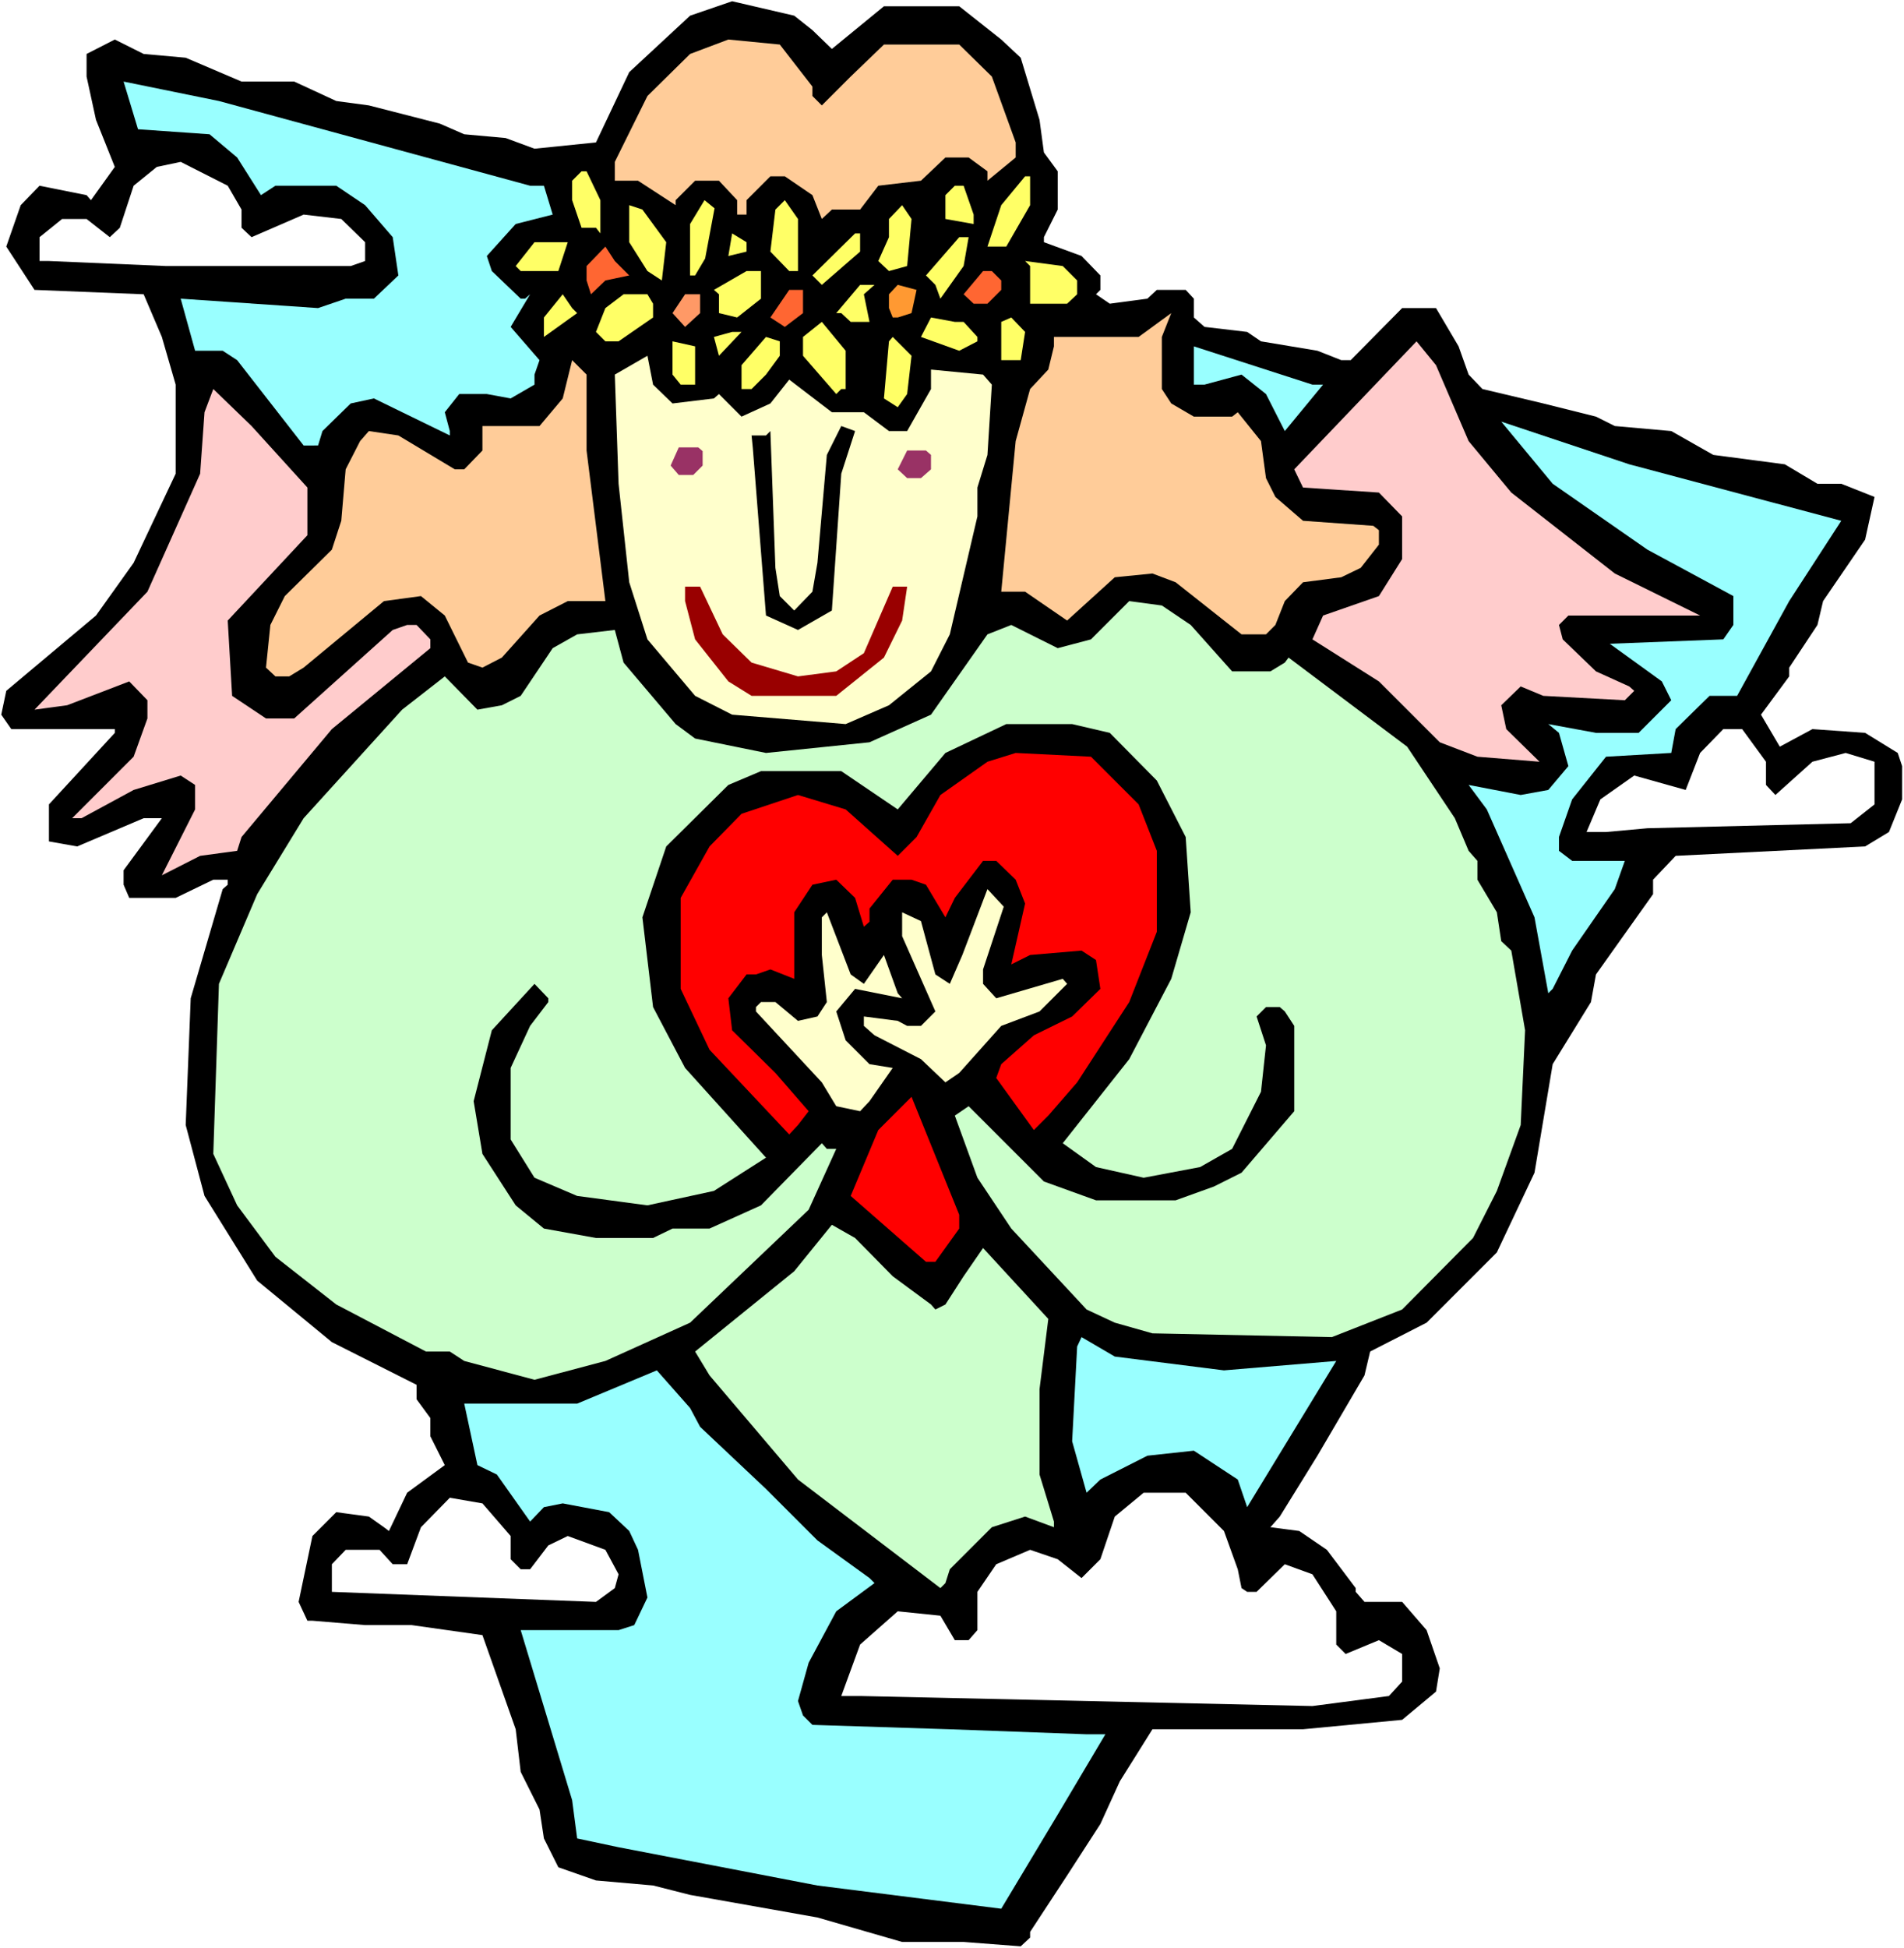 <?xml version="1.0" encoding="UTF-8" standalone="no"?>
<svg
   version="1.0"
   width="129.766mm"
   height="132.742mm"
   id="svg55"
   sodipodi:docname="Angel &amp; Heart 01.wmf"
   xmlns:inkscape="http://www.inkscape.org/namespaces/inkscape"
   xmlns:sodipodi="http://sodipodi.sourceforge.net/DTD/sodipodi-0.dtd"
   xmlns="http://www.w3.org/2000/svg"
   xmlns:svg="http://www.w3.org/2000/svg">
  <rect width="100%" height="100%" fill="#333333" stroke="none"/>
  <sodipodi:namedview
     id="namedview55"
     pagecolor="#ffffff"
     bordercolor="#000000"
     borderopacity="0.25"
     inkscape:showpageshadow="2"
     inkscape:pageopacity="0.0"
     inkscape:pagecheckerboard="0"
     inkscape:deskcolor="#d1d1d1"
     inkscape:document-units="mm" />
  <defs
     id="defs1">
    <pattern
       id="WMFhbasepattern"
       patternUnits="userSpaceOnUse"
       width="6"
       height="6"
       x="0"
       y="0" />
  </defs>
  <path
     style="fill:#ffffff;fill-opacity:1;fill-rule:evenodd;stroke:none"
     d="M 0,501.703 H 490.455 V 0 H 0 Z"
     id="path1" />
  <path
     style="fill:#000000;fill-opacity:1;fill-rule:evenodd;stroke:none"
     d="m 209.272,7.756 5.01,4.847 13.413,-10.987 h 19.392 l 10.827,8.564 5.01,4.686 4.848,15.996 1.131,8.402 3.555,4.847 v 9.856 l -3.555,7.109 v 1.293 l 9.696,3.555 4.848,5.009 v 3.716 l -1.131,1.131 3.555,2.424 9.696,-1.293 2.424,-2.262 h 7.434 l 2.101,2.262 v 4.847 l 2.747,2.424 10.989,1.293 3.555,2.424 14.544,2.424 6.141,2.424 h 2.424 l 13.251,-13.411 h 8.726 l 5.818,9.856 2.586,7.271 3.555,3.716 15.675,3.716 13.574,3.393 4.848,2.424 14.544,1.293 10.827,6.14 18.422,2.424 8.403,5.009 h 6.141 l 8.565,3.393 -2.424,10.987 -10.827,15.835 -1.454,6.14 -7.272,10.987 v 2.262 l -7.272,9.856 4.848,8.241 8.403,-4.524 13.574,0.969 8.403,5.171 1.131,3.393 v 8.564 l -3.394,8.402 -6.141,3.716 -48.803,2.424 -5.818,6.14 v 3.716 l -14.706,20.682 -1.293,7.109 -9.858,15.996 -4.686,27.953 -9.696,20.521 -18.099,18.097 -14.544,7.433 -1.454,6.14 -12.12,20.682 -9.696,15.673 -2.424,2.747 7.434,0.969 7.11,4.847 7.434,9.856 v 0.969 l 2.262,2.585 h 9.696 l 6.302,7.271 3.394,9.856 -0.97,5.978 -8.726,7.271 -25.533,2.424 h -38.784 l -8.403,13.411 -5.01,10.987 -8.565,13.249 -9.534,14.542 v 1.454 l -2.424,2.262 -14.706,-1.131 h -15.837 l -21.816,-6.302 -32.805,-5.817 -9.534,-2.424 -14.706,-1.293 -9.696,-3.393 -3.717,-7.433 -1.131,-7.433 -4.848,-9.695 -1.293,-10.987 -8.565,-24.237 -18.261,-2.585 H 94.051 L 80.477,417.359 H 79.184 l -2.262,-4.847 3.555,-16.966 6.141,-6.14 8.403,1.131 3.878,2.747 1.293,0.969 4.686,-9.856 9.696,-7.109 -3.717,-7.433 v -4.686 l -3.555,-4.847 v -3.716 L 85.486,345.618 66.256,329.783 52.682,307.97 l -4.848,-18.258 1.293,-32.639 8.242,-28.115 1.293,-1.131 v -1.293 h -3.717 l -9.696,4.686 H 33.29 l -1.454,-3.393 v -3.716 l 9.858,-13.411 h -4.686 l -17.13,7.271 -7.272,-1.293 v -9.533 l 16.968,-18.42 v -0.969 H 2.909 L 0.323,184.039 1.616,177.899 24.725,158.509 34.421,144.936 45.248,121.992 V 99.048 L 41.693,86.768 37.006,75.781 8.888,74.65 1.616,63.501 5.333,52.836 l 4.848,-5.009 12.12,2.424 1.131,1.293 6.141,-8.564 L 24.725,30.862 22.301,19.713 v -5.817 l 7.272,-3.716 7.434,3.716 10.827,0.969 14.382,6.14 h 13.574 l 10.827,5.009 8.403,1.131 18.261,4.686 6.302,2.747 10.666,0.969 7.434,2.747 15.837,-1.616 8.565,-18.097 15.675,-14.542 10.827,-3.716 15.998,3.716 z"
     id="path2" />
  <path
     style="fill:#ffcc99;fill-opacity:1;fill-rule:evenodd;stroke:none"
     d="m 209.272,22.298 v 2.424 l 2.424,2.424 7.434,-7.433 8.565,-8.241 h 19.392 l 8.403,8.241 6.141,16.966 v 3.878 l -7.272,5.978 v -2.424 l -4.848,-3.555 h -5.979 l -6.302,5.978 -10.989,1.293 -4.686,6.14 h -7.272 l -2.586,2.424 -2.424,-6.14 -7.11,-4.847 h -3.717 l -6.141,6.14 v 3.716 h -2.424 v -3.716 l -4.686,-5.009 h -6.141 l -5.01,5.009 v 1.293 l -9.696,-6.302 h -5.979 v -4.847 l 8.403,-16.966 10.989,-10.826 9.858,-3.716 13.251,1.293 z"
     id="path3" />
  <path
     style="fill:#99ffff;fill-opacity:1;fill-rule:evenodd;stroke:none"
     d="m 136.552,47.827 h 3.555 l 2.262,7.433 -9.534,2.424 -7.434,8.241 1.293,3.878 7.434,7.109 h 1.131 l 1.293,-1.131 -5.01,8.402 7.434,8.564 -1.293,3.716 v 2.585 l -6.141,3.555 -6.141,-1.131 h -7.11 l -3.717,4.686 1.293,4.847 v 1.131 l -19.554,-9.533 -5.979,1.293 -7.272,7.109 -1.131,3.716 H 78.214 L 61.085,92.746 57.368,90.323 h -7.11 l -3.717,-13.411 35.39,2.424 7.11,-2.424 h 7.272 l 6.302,-5.978 -1.454,-9.856 -7.11,-8.241 -7.434,-5.009 H 70.942 L 67.226,50.251 61.085,40.556 53.974,34.578 35.552,33.285 31.835,21.005 56.398,26.014 Z"
     id="path4" />
  <path
     style="fill:#ffffff;fill-opacity:1;fill-rule:evenodd;stroke:none"
     d="m 62.216,53.967 v 4.686 l 2.586,2.424 13.413,-5.817 9.696,1.131 6.141,5.978 v 4.847 L 90.334,68.51 H 42.824 L 12.605,67.217 h -2.424 v -6.14 l 5.818,-4.686 h 6.302 l 5.979,4.686 2.586,-2.424 3.555,-10.826 5.979,-4.847 6.141,-1.293 12.12,6.14 z"
     id="path5" />
  <path
     style="fill:#ffff66;fill-opacity:1;fill-rule:evenodd;stroke:none"
     d="m 154.651,51.544 v 8.564 l -1.131,-1.454 h -3.717 l -2.424,-7.109 v -5.009 l 2.424,-2.424 h 1.293 z"
     id="path6" />
  <path
     style="fill:#ffff66;fill-opacity:1;fill-rule:evenodd;stroke:none"
     d="m 265.347,52.836 -6.141,10.664 h -4.848 l 3.555,-10.664 6.141,-7.433 h 1.293 z"
     id="path7" />
  <path
     style="fill:#ffff66;fill-opacity:1;fill-rule:evenodd;stroke:none"
     d="m 250.803,55.26 v 2.424 l -7.272,-1.293 v -6.14 l 2.424,-2.424 h 2.262 z"
     id="path8" />
  <path
     style="fill:#ffff66;fill-opacity:1;fill-rule:evenodd;stroke:none"
     d="m 181.638,66.571 -2.586,4.363 h -1.293 V 57.684 l 3.717,-6.14 2.586,2.101 z"
     id="path9" />
  <path
     style="fill:#ffff66;fill-opacity:1;fill-rule:evenodd;stroke:none"
     d="m 205.555,69.802 h -2.262 l -4.848,-5.009 1.293,-10.826 2.424,-2.424 3.394,4.847 z"
     id="path10" />
  <path
     style="fill:#ffff66;fill-opacity:1;fill-rule:evenodd;stroke:none"
     d="m 171.619,62.37 -1.131,9.856 -3.717,-2.424 -4.686,-7.433 v -9.533 l 3.394,1.131 z"
     id="path11" />
  <path
     style="fill:#ffff66;fill-opacity:1;fill-rule:evenodd;stroke:none"
     d="m 233.673,68.51 -4.686,1.293 -2.747,-2.585 2.747,-6.14 v -4.686 l 3.394,-3.555 2.424,3.555 z"
     id="path12" />
  <path
     style="fill:#ffff66;fill-opacity:1;fill-rule:evenodd;stroke:none"
     d="m 192.304,64.793 -4.686,1.131 0.97,-5.817 3.717,2.262 z"
     id="path13" />
  <path
     style="fill:#ffff66;fill-opacity:1;fill-rule:evenodd;stroke:none"
     d="m 221.553,64.793 -9.858,8.564 -2.424,-2.424 10.989,-10.826 h 1.293 z"
     id="path14" />
  <path
     style="fill:#ffff66;fill-opacity:1;fill-rule:evenodd;stroke:none"
     d="m 248.217,68.51 -5.979,8.402 -1.293,-3.555 -2.424,-2.424 8.565,-9.856 h 2.424 z"
     id="path15" />
  <path
     style="fill:#ffff66;fill-opacity:1;fill-rule:evenodd;stroke:none"
     d="m 143.824,69.802 h -9.696 l -1.293,-1.293 4.848,-6.14 h 8.565 z"
     id="path16" />
  <path
     style="fill:#ff6632;fill-opacity:1;fill-rule:evenodd;stroke:none"
     d="m 162.085,70.933 -6.141,1.293 -3.717,3.555 -1.131,-3.555 V 68.51 l 4.848,-5.009 2.424,3.716 z"
     id="path17" />
  <path
     style="fill:#ffff66;fill-opacity:1;fill-rule:evenodd;stroke:none"
     d="m 277.467,72.226 v 3.555 l -2.586,2.424 H 265.347 V 68.51 l -1.293,-1.293 9.696,1.293 z"
     id="path18" />
  <path
     style="fill:#ffff66;fill-opacity:1;fill-rule:evenodd;stroke:none"
     d="m 196.021,76.912 -6.141,4.847 -4.686,-1.131 v -4.847 l -1.293,-1.131 8.403,-4.847 h 3.717 z"
     id="path19" />
  <path
     style="fill:#ff6632;fill-opacity:1;fill-rule:evenodd;stroke:none"
     d="m 257.913,72.226 v 2.424 l -3.555,3.555 h -3.555 l -2.586,-2.424 5.01,-5.978 h 2.262 z"
     id="path20" />
  <path
     style="fill:#ffff66;fill-opacity:1;fill-rule:evenodd;stroke:none"
     d="m 222.523,75.781 1.454,7.109 h -4.848 l -2.424,-2.262 h -1.293 l 6.141,-7.271 h 3.717 z"
     id="path21" />
  <path
     style="fill:#ff9932;fill-opacity:1;fill-rule:evenodd;stroke:none"
     d="m 234.805,80.628 -3.555,1.131 h -1.293 l -0.97,-2.424 v -3.555 l 2.262,-2.424 4.848,1.293 z"
     id="path22" />
  <path
     style="fill:#ff6632;fill-opacity:1;fill-rule:evenodd;stroke:none"
     d="m 206.848,80.628 -4.686,3.555 -3.717,-2.424 4.848,-7.109 h 3.555 z"
     id="path23" />
  <path
     style="fill:#ffff66;fill-opacity:1;fill-rule:evenodd;stroke:none"
     d="m 148.672,80.628 -8.565,6.14 v -5.009 l 4.848,-5.978 2.424,3.555 z"
     id="path24" />
  <path
     style="fill:#ffff66;fill-opacity:1;fill-rule:evenodd;stroke:none"
     d="m 168.225,78.204 v 3.555 l -8.888,6.14 h -3.394 l -2.424,-2.424 2.424,-6.14 4.686,-3.555 h 6.141 z"
     id="path25" />
  <path
     style="fill:#ff9966;fill-opacity:1;fill-rule:evenodd;stroke:none"
     d="m 180.345,80.628 -3.878,3.555 -3.232,-3.555 3.232,-4.847 h 3.878 z"
     id="path26" />
  <path
     style="fill:#ffcc99;fill-opacity:1;fill-rule:evenodd;stroke:none"
     d="m 299.283,100.179 2.424,3.716 5.818,3.393 h 9.858 l 1.454,-1.131 5.979,7.433 1.293,9.533 2.424,4.847 7.11,6.14 18.099,1.293 1.454,1.131 v 3.716 l -4.686,5.978 -5.01,2.424 -9.858,1.293 -4.686,4.847 -2.424,6.14 -2.424,2.424 h -6.302 l -16.968,-13.411 -5.979,-2.262 -9.696,0.969 -12.282,11.149 -10.827,-7.433 h -6.141 l 3.717,-38.779 3.717,-13.411 4.686,-5.009 1.454,-5.978 v -2.424 h 21.816 l 8.403,-6.14 -2.424,6.14 z"
     id="path27" />
  <path
     style="fill:#ffff66;fill-opacity:1;fill-rule:evenodd;stroke:none"
     d="m 248.217,82.89 3.555,3.878 v 1.131 l -4.686,2.424 -9.858,-3.555 2.586,-5.009 6.141,1.131 z"
     id="path28" />
  <path
     style="fill:#ffff66;fill-opacity:1;fill-rule:evenodd;stroke:none"
     d="m 262.923,92.746 h -5.01 v -9.856 l 2.586,-1.131 3.555,3.716 z"
     id="path29" />
  <path
     style="fill:#ffff66;fill-opacity:1;fill-rule:evenodd;stroke:none"
     d="m 217.837,100.179 h -1.131 l -1.293,1.293 -8.565,-9.856 v -4.847 l 4.848,-3.878 6.141,7.433 z"
     id="path30" />
  <path
     style="fill:#ffff66;fill-opacity:1;fill-rule:evenodd;stroke:none"
     d="m 185.193,91.615 -1.293,-4.847 4.686,-1.293 h 2.424 z"
     id="path31" />
  <path
     style="fill:#ffff66;fill-opacity:1;fill-rule:evenodd;stroke:none"
     d="m 200.869,91.615 -3.555,4.847 -3.717,3.716 h -2.586 v -6.14 l 6.302,-7.271 3.555,1.131 z"
     id="path32" />
  <path
     style="fill:#ffff66;fill-opacity:1;fill-rule:evenodd;stroke:none"
     d="m 233.673,101.472 -2.424,3.393 -3.555,-2.262 1.293,-14.704 0.97,-1.131 4.848,4.847 z"
     id="path33" />
  <path
     style="fill:#ffff66;fill-opacity:1;fill-rule:evenodd;stroke:none"
     d="m 179.053,99.048 h -3.717 l -2.101,-2.585 v -8.564 l 5.818,1.293 z"
     id="path34" />
  <path
     style="fill:#ffcccc;fill-opacity:1;fill-rule:evenodd;stroke:none"
     d="m 378.305,113.59 10.989,13.249 26.664,20.844 21.978,10.826 h -33.936 l -2.424,2.424 0.97,3.716 8.565,8.241 8.565,3.878 1.293,1.131 -2.424,2.424 -21.008,-1.131 -5.818,-2.424 -5.01,4.847 1.293,6.14 8.565,8.402 -15.998,-1.293 -9.696,-3.716 -15.675,-15.673 -17.13,-10.826 2.747,-6.14 14.382,-5.009 5.979,-9.533 v -10.987 l -5.979,-6.14 -19.554,-1.293 -2.262,-4.686 31.512,-32.962 5.01,6.14 z"
     id="path35" />
  <path
     style="fill:#99ffff;fill-opacity:1;fill-rule:evenodd;stroke:none"
     d="m 340.814,99.048 -9.858,11.957 -4.848,-9.533 -6.302,-5.009 -9.534,2.585 h -2.747 v -9.856 l 30.542,9.856 z"
     id="path36" />
  <path
     style="fill:#ffffcc;fill-opacity:1;fill-rule:evenodd;stroke:none"
     d="m 173.235,103.895 10.666,-1.293 1.293,-1.131 5.818,5.817 7.434,-3.393 4.848,-6.14 10.989,8.402 h 8.242 l 6.464,4.847 h 4.686 l 6.141,-10.826 v -5.009 l 13.413,1.293 2.262,2.585 -1.131,18.097 -2.586,8.402 v 7.433 l -7.11,30.377 -4.848,9.533 -10.827,8.725 -11.15,4.847 -29.25,-2.424 -9.534,-4.847 -12.282,-14.542 -4.686,-14.704 -2.747,-25.368 -0.97,-28.115 8.403,-4.847 1.454,7.433 z"
     id="path37" />
  <path
     style="fill:#ffcc99;fill-opacity:1;fill-rule:evenodd;stroke:none"
     d="m 151.096,116.014 4.848,38.779 h -9.696 l -7.272,3.716 -9.696,10.826 -5.01,2.585 -3.717,-1.293 -5.979,-12.118 -6.141,-5.009 -9.534,1.293 -20.685,17.127 -3.717,2.262 H 70.942 l -2.424,-2.262 1.131,-10.987 3.717,-7.433 12.12,-11.957 2.424,-7.433 1.131,-13.249 3.717,-7.271 2.262,-2.585 7.595,1.131 14.544,8.725 h 2.424 l 4.686,-4.847 v -6.302 h 14.706 l 5.979,-7.109 2.424,-9.856 3.717,3.716 z"
     id="path38" />
  <path
     style="fill:#ffcccc;fill-opacity:1;fill-rule:evenodd;stroke:none"
     d="m 79.184,125.547 v 12.28 l -20.523,21.975 1.131,19.389 8.726,5.817 h 7.272 l 25.371,-22.783 3.717,-1.293 h 2.424 l 3.555,3.716 v 2.262 l -25.371,20.844 -23.27,27.792 -1.131,3.555 -9.534,1.293 -9.858,5.009 8.565,-16.966 v -6.302 l -3.717,-2.424 -12.12,3.716 -13.413,7.271 h -2.424 l 15.837,-15.835 3.555,-9.856 v -4.686 l -4.686,-4.847 -15.998,6.14 -8.403,1.131 29.088,-30.377 13.574,-30.377 1.131,-15.835 2.262,-5.978 9.858,9.533 z"
     id="path39" />
  <path
     style="fill:#99ffff;fill-opacity:1;fill-rule:evenodd;stroke:none"
     d="m 474.295,134.111 -13.413,20.682 -13.413,24.398 h -7.11 l -8.726,8.564 -1.131,6.14 -16.806,0.969 -8.726,10.987 -3.394,9.695 v 3.555 l 3.394,2.585 h 13.574 l -2.586,7.271 -10.989,15.835 -5.01,9.856 -1.131,1.131 -3.555,-19.551 -12.282,-27.792 -4.686,-6.302 13.413,2.585 7.11,-1.293 5.171,-6.14 -2.424,-8.564 -2.747,-2.262 12.282,2.262 h 10.989 l 8.403,-8.402 -2.424,-4.847 -13.413,-9.695 29.25,-1.131 2.586,-3.716 v -7.433 l -22.139,-11.957 -24.402,-16.966 -13.251,-15.996 32.966,10.987 z"
     id="path40" />
  <path
     style="fill:#000000;fill-opacity:1;fill-rule:evenodd;stroke:none"
     d="m 216.705,121.992 -2.424,35.224 -8.726,5.009 -8.242,-3.716 -3.394,-43.142 -0.323,-3.232 h 3.717 l 1.131,-1.131 1.293,35.224 1.131,7.271 3.717,3.716 4.686,-4.847 1.293,-7.433 2.424,-27.792 3.717,-7.433 3.555,1.293 z"
     id="path41" />
  <path
     style="fill:#993265;fill-opacity:1;fill-rule:evenodd;stroke:none"
     d="m 239.814,117.145 v 3.716 l -2.586,2.262 h -3.555 l -2.424,-2.262 2.424,-4.847 h 4.848 z"
     id="path42" />
  <path
     style="fill:#993265;fill-opacity:1;fill-rule:evenodd;stroke:none"
     d="m 180.992,116.175 v 3.716 l -2.424,2.424 h -3.717 l -2.101,-2.424 2.101,-4.686 h 5.01 z"
     id="path43" />
  <path
     style="fill:#990000;fill-opacity:1;fill-rule:evenodd;stroke:none"
     d="m 186.163,163.356 7.434,7.271 11.958,3.555 9.858,-1.293 7.11,-4.686 7.434,-17.127 h 3.717 l -1.293,8.725 -4.686,9.533 -12.282,9.856 h -21.816 l -5.979,-3.716 -8.565,-10.826 -2.586,-9.856 v -3.716 h 3.878 z"
     id="path44" />
  <path
     style="fill:#ccffcc;fill-opacity:1;fill-rule:evenodd;stroke:none"
     d="m 306.716,160.933 10.666,11.957 h 9.858 l 3.717,-2.262 0.97,-1.293 30.542,22.944 12.282,18.42 3.555,8.402 2.262,2.585 v 4.847 l 5.01,8.402 1.131,7.433 2.586,2.424 3.555,20.521 -1.131,24.398 -6.141,16.966 -6.141,12.118 -18.261,18.42 -18.099,7.109 -46.218,-0.969 -9.696,-2.747 -7.272,-3.393 -19.392,-20.844 -8.726,-13.088 -5.818,-15.996 3.555,-2.424 19.392,19.389 13.413,4.847 h 20.523 l 9.858,-3.555 7.11,-3.555 13.574,-15.835 v -21.975 l -2.424,-3.716 -1.293,-1.131 h -3.555 l -2.424,2.424 2.424,7.433 -1.293,11.957 -7.434,14.704 -8.242,4.686 -14.544,2.747 -12.282,-2.747 -8.565,-6.14 17.13,-21.652 10.827,-20.682 5.01,-17.127 -1.293,-19.389 -7.434,-14.542 -12.12,-12.28 -9.696,-2.262 h -16.968 l -15.675,7.433 -12.282,14.542 -14.544,-9.856 h -20.685 l -8.403,3.555 -15.998,15.835 -6.141,18.258 2.747,23.106 8.242,15.673 20.846,23.106 -13.413,8.564 -17.13,3.716 -18.099,-2.424 -10.989,-4.686 -6.141,-9.856 v -18.42 l 5.01,-10.826 4.686,-6.14 v -0.969 l -3.555,-3.716 -10.989,11.957 -4.686,18.258 2.262,13.573 8.565,13.249 7.272,5.978 13.413,2.424 h 14.706 l 5.01,-2.424 h 9.534 l 13.251,-5.978 15.675,-15.996 1.293,1.454 h 2.424 l -7.11,15.673 -30.542,29.084 -21.816,9.856 -18.261,4.847 -18.099,-4.847 -3.717,-2.424 h -6.141 L 86.618,335.923 70.942,323.643 l -9.858,-13.249 -6.141,-13.249 1.454,-43.788 9.858,-23.106 11.958,-19.551 25.371,-27.953 10.989,-8.564 8.403,8.564 6.302,-1.131 4.848,-2.424 8.242,-12.28 6.302,-3.555 9.696,-1.131 2.262,8.402 13.413,15.835 5.01,3.716 18.261,3.716 26.664,-2.747 15.837,-7.109 14.544,-20.682 6.141,-2.424 11.958,5.978 8.565,-2.262 9.858,-9.856 8.403,1.131 z"
     id="path45" />
  <path
     style="fill:#ffffff;fill-opacity:1;fill-rule:evenodd;stroke:none"
     d="m 454.903,196.157 v 5.978 l 2.424,2.585 9.534,-8.564 8.565,-2.262 7.434,2.262 v 10.987 l -6.141,4.847 -52.358,1.293 -10.666,0.969 h -5.01 l 3.555,-8.402 8.726,-6.14 13.251,3.716 3.717,-9.533 5.979,-6.14 h 4.848 z"
     id="path46" />
  <path
     style="fill:#ff0000;fill-opacity:1;fill-rule:evenodd;stroke:none"
     d="m 293.304,207.144 4.686,11.957 v 20.844 l -7.11,18.097 -13.413,20.682 -7.434,8.564 -3.717,3.716 -9.696,-13.411 1.293,-3.555 8.403,-7.433 9.858,-4.847 7.272,-7.109 -1.131,-7.433 -3.717,-2.424 -13.251,1.131 -4.848,2.424 3.555,-15.673 -2.424,-6.14 -5.01,-4.847 h -3.394 l -7.272,9.533 -2.424,5.009 -5.01,-8.402 -3.717,-1.293 h -4.848 l -5.979,7.433 v 3.393 l -1.454,1.293 -2.262,-7.433 -4.848,-4.686 -6.141,1.293 -4.686,7.109 v 17.127 l -6.141,-2.424 -3.717,1.293 h -2.424 l -4.686,6.14 0.97,8.241 11.15,10.987 8.565,9.856 -2.747,3.555 -2.262,2.424 -20.523,-21.813 -7.434,-15.673 v -23.429 l 7.434,-13.249 8.242,-8.402 14.544,-4.847 12.282,3.716 13.413,11.957 4.848,-4.847 6.141,-10.826 12.12,-8.564 7.272,-2.262 19.392,0.969 z"
     id="path47" />
  <path
     style="fill:#ffffcc;fill-opacity:1;fill-rule:evenodd;stroke:none"
     d="m 253.227,249.64 v 3.716 l 3.394,3.716 17.13,-5.009 1.131,1.293 -7.11,7.109 -9.858,3.716 -10.827,12.118 -3.555,2.424 -6.302,-5.978 -11.958,-6.14 -2.747,-2.424 v -2.424 l 8.726,1.131 2.424,1.293 h 3.555 l 3.717,-3.716 -8.565,-19.389 v -6.14 l 4.848,2.262 3.717,13.734 3.717,2.424 3.232,-7.433 6.464,-16.966 4.202,4.524 z"
     id="path48" />
  <path
     style="fill:#ffffcc;fill-opacity:1;fill-rule:evenodd;stroke:none"
     d="m 222.523,253.356 5.171,-7.433 3.555,9.856 1.131,1.293 -12.12,-2.424 -4.848,5.817 2.424,7.433 6.141,6.14 5.979,0.969 -5.979,8.564 -2.424,2.585 -6.141,-1.293 -3.717,-6.14 -16.968,-18.258 v -1.131 l 1.293,-1.293 h 3.717 l 5.818,4.847 5.01,-1.131 2.424,-3.716 -1.293,-12.118 v -9.695 l 1.293,-1.293 6.141,15.996 z"
     id="path49" />
  <path
     style="fill:#ff0000;fill-opacity:1;fill-rule:evenodd;stroke:none"
     d="m 247.086,316.372 -6.141,8.564 h -2.424 l -19.392,-16.966 7.11,-16.966 8.565,-8.564 12.282,30.377 z"
     id="path50" />
  <path
     style="fill:#ccffcc;fill-opacity:1;fill-rule:evenodd;stroke:none"
     d="m 229.957,328.652 9.858,7.271 1.131,1.293 2.586,-1.293 4.686,-7.271 5.01,-7.271 16.806,18.258 -2.262,18.097 v 21.975 l 3.717,12.118 v 1.454 l -7.434,-2.747 -8.565,2.747 -10.827,10.826 -1.131,3.555 -1.293,1.293 -36.683,-27.953 -22.786,-26.822 -3.717,-6.14 25.533,-20.682 9.696,-11.957 5.979,3.393 z"
     id="path51" />
  <path
     style="fill:#99ffff;fill-opacity:1;fill-rule:evenodd;stroke:none"
     d="m 315.281,352.889 28.926,-2.424 -22.947,37.648 -2.424,-7.109 -11.312,-7.433 -11.958,1.293 -12.12,6.14 -3.555,3.393 -3.717,-13.249 1.293,-24.398 1.131,-2.424 8.565,5.009 z"
     id="path52" />
  <path
     style="fill:#99ffff;fill-opacity:1;fill-rule:evenodd;stroke:none"
     d="m 180.345,367.431 16.968,15.996 13.251,13.249 13.413,9.695 1.293,1.293 -9.858,7.271 -7.11,13.249 -2.747,9.856 1.293,3.716 2.424,2.424 35.39,1.131 35.229,1.293 h 4.848 l -12.282,20.682 -14.544,24.237 -47.349,-5.978 -51.227,-9.856 -10.666,-2.262 -1.293,-9.856 -13.251,-43.788 h 25.21 l 4.04,-1.293 3.394,-7.109 -2.424,-12.28 -2.262,-4.847 -5.171,-4.847 -11.958,-2.262 -4.848,0.969 -3.555,3.716 -8.565,-12.118 -5.01,-2.424 -3.394,-15.835 h 29.088 l 20.523,-8.564 8.565,9.695 z"
     id="path53" />
  <path
     style="fill:#ffffff;fill-opacity:1;fill-rule:evenodd;stroke:none"
     d="m 315.281,394.253 3.555,9.856 0.97,4.847 1.454,0.969 h 2.424 l 7.272,-7.109 7.11,2.585 6.141,9.533 v 8.564 l 2.424,2.424 8.565,-3.555 5.979,3.555 v 7.109 l -3.394,3.716 -19.715,2.585 -116.513,-2.585 h -4.848 l 4.848,-13.249 9.696,-8.564 10.989,1.131 3.717,6.302 h 3.555 l 2.262,-2.585 v -9.856 l 4.848,-7.109 8.726,-3.716 7.11,2.424 6.141,4.847 4.848,-4.847 3.717,-10.987 7.434,-6.14 h 10.827 z"
     id="path54" />
  <path
     style="fill:#ffffff;fill-opacity:1;fill-rule:evenodd;stroke:none"
     d="m 131.542,395.546 v 5.978 l 2.586,2.585 h 2.424 l 4.686,-6.14 5.01,-2.424 9.696,3.555 3.394,6.302 -0.97,3.555 -4.848,3.555 -68.034,-2.585 v -7.109 l 3.555,-3.716 h 8.726 l 3.394,3.716 h 3.717 l 3.555,-9.533 7.434,-7.594 8.403,1.454 z"
     id="path55" />
</svg>
